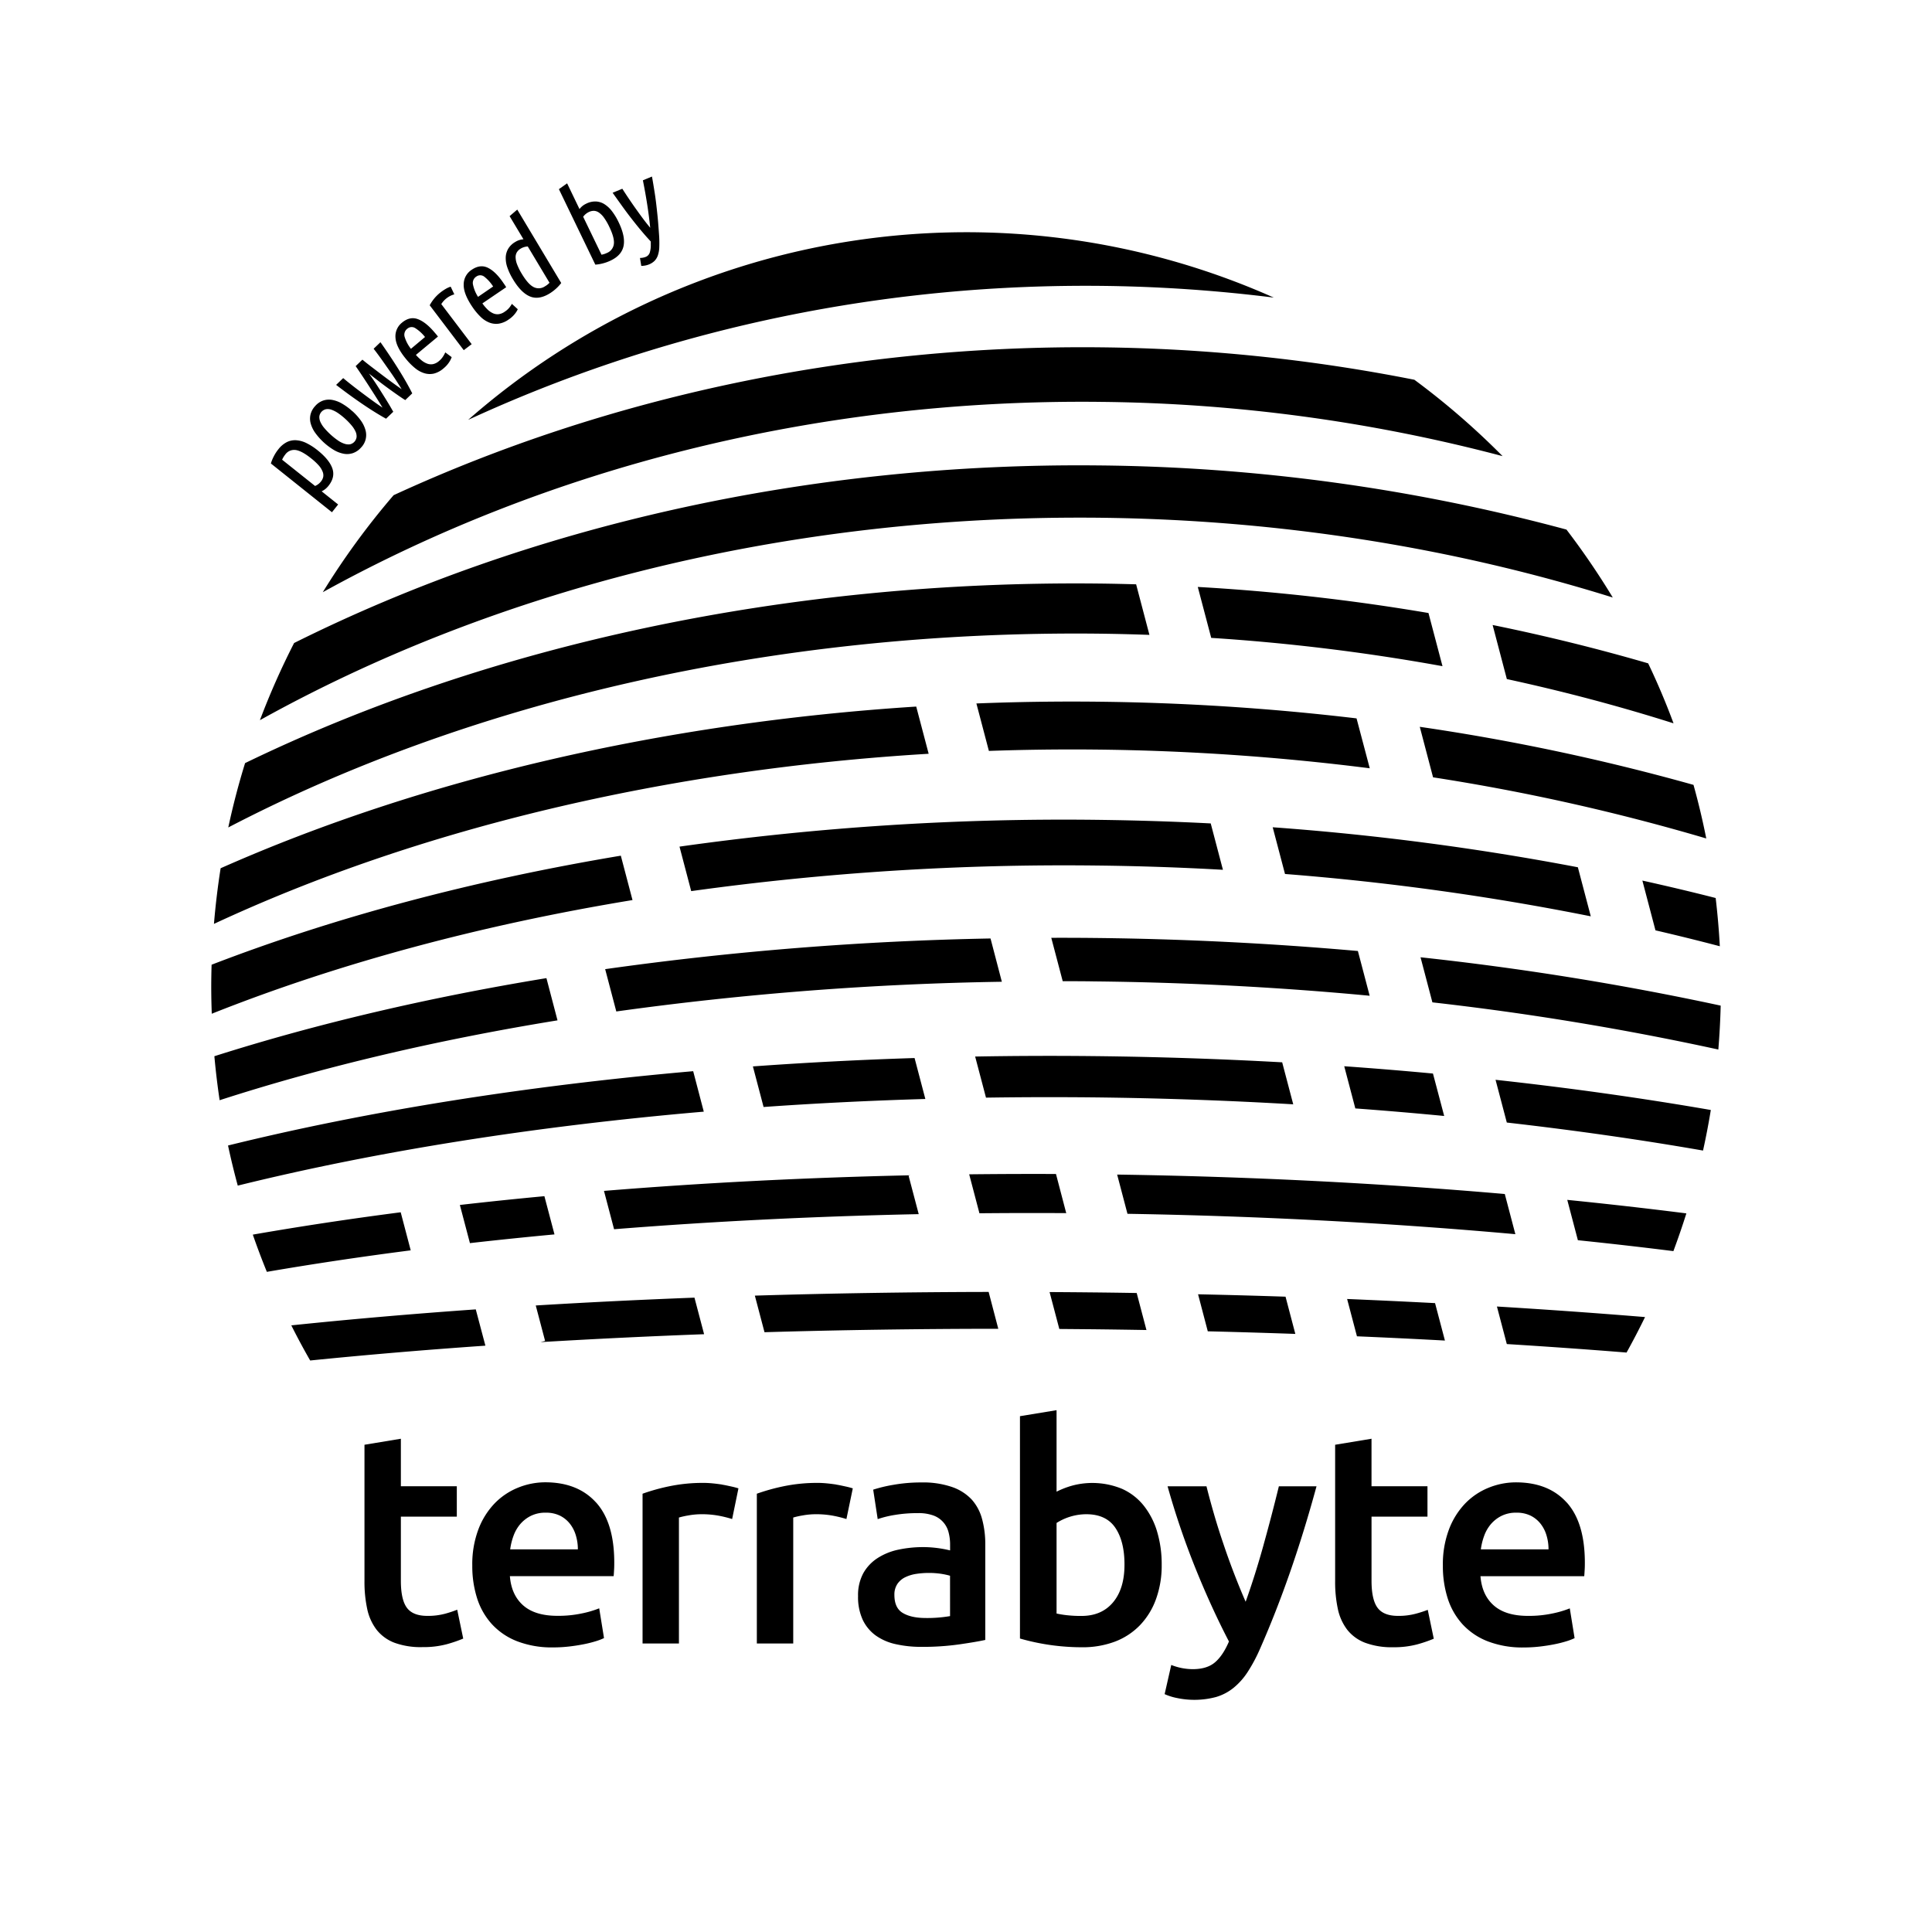 <svg id="Layer_1" data-name="Layer 1" xmlns="http://www.w3.org/2000/svg" viewBox="0 0 1024 1024">
  <path d="M556.3,684.82q10.86.06,21.74.17,12.24.12,24.43.33l5.17,19.62q-14.86-.26-29.8-.42l-16.38-.14Zm3.39-62.58q-23.1-.09-46,.17l5.43,20.65q22.9-.22,46-.08ZM714,688.49l5.21,19.78q23.5,1,46.63,2.25l-5.23-19.84Q737.49,689.47,714,688.49Zm-73.85,17.13q23.34.57,46.4,1.38l-5.19-19.73Q658.29,686.49,635,686Zm157.42-72.77c-66.1-5.75-135.2-9.25-205.46-10.3l5.47,20.79c70.43,1.19,139.57,4.86,205.59,10.8ZM400.09,686.71l5.11,19.39c40.5-1.19,81.94-1.8,123.91-1.82L524,684.75C482,684.82,440.58,685.48,400.09,686.71Zm81.48-63.55.86-.23c-55.62,1.22-110,4-162.31,8.27l5.35,20.32c52-4.16,106.15-6.85,161.47-8Zm97.55-41.53c35.81.38,71.33,1.62,106.32,3.68l-5.86-22.26c-33-1.83-66.51-2.94-100.23-3.29q-31.41-.33-62.5.23l5.74,21.78Q550.72,581.35,579.12,581.63ZM366.35,472.31a1436.17,1436.17,0,0,1,214.06-13.57q34.1.36,67.77,2.27l-6.47-24.58q-30.35-1.56-61.05-1.91a1457.59,1457.59,0,0,0-220.51,14.21Zm118.39,88.47q-43.39,1.38-85.69,4.44l5.66,21.51c28.17-2,56.8-3.4,85.74-4.25Zm-241,77.88,5.33,20.22q22.07-2.5,44.82-4.62L288.54,634Q265.81,636.13,243.73,638.66ZM525,497.41a1690.24,1690.24,0,0,0-204.25,16.26l5.9,22.43A1670.67,1670.67,0,0,1,531,520.35Zm187.47,67.72,5.88,22.36q23.76,1.75,47.1,4L759.5,569Q736.18,566.81,712.45,565.13Zm-339.29,142-5.1-19.35c-28.62,1.1-56.72,2.48-84.12,4.15l4.95,18.78-2.42.64C314.69,709.67,343.64,708.26,373.16,707.16ZM517.51,372.85,524.13,398q28.32-1,56.93-.71A1251.18,1251.18,0,0,1,726,407.21l-7-26.45a1277.1,1277.1,0,0,0-137.7-8.85Q549.25,371.58,517.51,372.85ZM580,497.14q-11.41-.12-22.8-.08l6.06,23c5.5,0,11,0,16.5.1,49.5.52,98.44,3.1,146.19,7.61l-6.24-23.72C674,500,627.24,497.63,580,497.14Zm256.3-37.47a1405.24,1405.24,0,0,0-161.74-21.2l6.52,24.76a1371.33,1371.33,0,0,1,162.07,22.44ZM757.12,324.91a1106.17,1106.17,0,0,0-122.27-13.82l7.12,27a1074.1,1074.1,0,0,1,122.58,15Zm79.19,332.43q25.7,2.65,50.62,5.78,3.69-9.89,6.88-20-31-3.93-63.13-7.16ZM798.66,359.92q45.5,9.87,88.35,23.46-6-16.23-13.45-31.79-40.32-11.74-82.44-20.33ZM752.91,507.38l6.29,23.89a1507.31,1507.31,0,0,1,151.55,25Q911.7,544.74,912,533A1543.19,1543.19,0,0,0,752.91,507.38Zm45.73,205q32.26,2,63.47,4.5,5.13-9.25,9.8-18.81-38.42-3.15-78.51-5.59Zm0-117.41c35.68,4.07,70.43,9,104,14.85q2.36-10.65,4.13-21.5c-36.75-6.36-74.91-11.72-114.1-16ZM877.43,493.1q17.27,4,34.11,8.43c-.46-8.6-1.21-17.12-2.2-25.57q-19.19-4.89-38.85-9.24ZM582.34,274.41c96.06,1,188.1,15.94,272.46,42.28a403,403,0,0,0-24.54-36,986.06,986.06,0,0,0-247.63-34c-152.75-1.62-301.16,31.47-426.75,94.12a398,398,0,0,0-18.12,40.9C259.51,314,410.26,274.36,572,274.36,575.42,274.36,578.88,274.37,582.34,274.41Zm1.29-122.89a800,800,0,0,1,91.5,6.21,400.36,400.36,0,0,0-427,64.81c98.82-45.56,210.13-71.06,327.08-71.06C578,151.48,580.83,151.49,583.63,151.52ZM759.55,412a1112.57,1112.57,0,0,1,144.8,32.4Q901.49,430,897.59,416a1153.18,1153.18,0,0,0-145.08-30.77ZM583,213a866.55,866.55,0,0,1,213.4,28.76,402.48,402.48,0,0,0-46.75-40.48,903.11,903.11,0,0,0-166.35-17.19c-132.13-1.38-260.95,26-374.67,78.37a401.75,401.75,0,0,0-37.55,51.42C289.39,248.52,431.6,211.36,583,213ZM581.7,335.85q13.81.15,27.52.65l-7.05-26.8c-6.72-.19-13.45-.34-20.19-.41-163.27-1.72-321.48,31.85-452.08,95.17q-5.19,16.76-8.91,34.11C247.94,372.44,408.76,334.06,581.7,335.85ZM485.62,374.5c-134,8.59-261.25,38.08-368.68,85.69q-2.3,14.58-3.54,29.49C222.21,439,353.56,407.83,492.21,399.51Zm-196,143.93c-62.68,10.29-121.9,24.17-176,41.39q1.07,11.76,2.79,23.32c54.76-17.72,115.08-31.92,179.08-42.33Zm39.43-64.9c-77.88,13-151.2,32.45-216.9,57.79-.12,3.93-.19,7.86-.19,11.82,0,4.74.11,9.46.28,14.16,67-26.66,142.49-47,223-60.25Zm-116.67,189q-40.59,5.26-78.38,11.85,3.47,10,7.44,19.73,36.75-6.32,76.25-11.4ZM252.17,694c-33.87,2.39-66.56,5.22-97.77,8.47q4.74,9.45,10,18.62c29.74-3,60.77-5.63,92.87-7.86ZM367.4,567.75c-88.77,7.79-172.38,21.09-246.54,39.39q2.3,10.74,5.16,21.26c74.14-18.31,158-31.56,247-39.2ZM235.82,855.33a35,35,0,0,1-9.32,1.12q-7.65,0-10.84-4.3t-3.19-14.35V803.85h29.65v-16.1H212.47V762.56l-19.29,3.19V838a68,68,0,0,0,1.44,14.74,27.48,27.48,0,0,0,4.94,11,22,22,0,0,0,9.49,6.94A40.41,40.41,0,0,0,224,873a47.61,47.61,0,0,0,12.75-1.52,71.93,71.93,0,0,0,8.77-3l-3.19-15.3A61.35,61.35,0,0,1,235.82,855.33Zm80.1-59q9.65,10.68,9.65,31.88c0,1.06,0,2.26-.08,3.58s-.14,2.53-.24,3.59h-55q.78,10,7.09,15.54t18.25,5.5a59.4,59.4,0,0,0,12.83-1.28,52.88,52.88,0,0,0,9.17-2.7l2.55,15.78a31,31,0,0,1-4.39,1.67,61,61,0,0,1-6.37,1.59q-3.58.72-7.73,1.2a73.49,73.49,0,0,1-8.45.48,51.11,51.11,0,0,1-19.13-3.27,35.65,35.65,0,0,1-13.39-9.09,37.08,37.08,0,0,1-7.81-13.7,56.06,56.06,0,0,1-2.55-17.3,52.39,52.39,0,0,1,3.27-19.29,40.51,40.51,0,0,1,8.68-13.79,36.08,36.08,0,0,1,12.44-8.28,38.44,38.44,0,0,1,14.34-2.79Q306.28,785.68,315.92,796.36Zm-9.64,24.86a25.17,25.17,0,0,0-1.12-7.57,18.19,18.19,0,0,0-3.27-6.22,15.43,15.43,0,0,0-5.25-4.14,16.82,16.82,0,0,0-7.42-1.51,17.21,17.21,0,0,0-7.81,1.67,18,18,0,0,0-5.66,4.38,20.07,20.07,0,0,0-3.58,6.22,33.24,33.24,0,0,0-1.76,7.17Zm76.37-34.35c-1.7-.26-3.41-.48-5.1-.64s-3.19-.23-4.47-.23a87.1,87.1,0,0,0-18.57,1.83,105.41,105.41,0,0,0-13.94,3.9v79.38h19.28V804.33a41.41,41.41,0,0,1,5-1.12,39.3,39.3,0,0,1,6.78-.64,49,49,0,0,1,9.8.88,63.6,63.6,0,0,1,6.62,1.67l3.34-16.26c-1-.31-2.23-.66-3.82-1S384.35,787.14,382.65,786.87Zm60.57,0c-1.7-.26-3.4-.48-5.1-.64s-3.19-.23-4.46-.23a87.13,87.13,0,0,0-18.58,1.83,106.29,106.29,0,0,0-13.94,3.9v79.38h19.29V804.33a40.5,40.5,0,0,1,5-1.12,39.19,39.19,0,0,1,6.77-.64,48.88,48.88,0,0,1,9.8.88,63.6,63.6,0,0,1,6.62,1.67L452,788.86c-1-.31-2.24-.66-3.83-1S444.92,787.14,443.22,786.87Zm77.32,18.33a51,51,0,0,1,1.68,13.47V869.2q-4.47,1-13.47,2.31a138.06,138.06,0,0,1-20.33,1.36,60.71,60.71,0,0,1-13.7-1.44,28.7,28.7,0,0,1-10.61-4.62,21.82,21.82,0,0,1-6.85-8.29,28.68,28.68,0,0,1-2.47-12.59,24.35,24.35,0,0,1,2.79-12.12,22.86,22.86,0,0,1,7.57-8,32.77,32.77,0,0,1,11.08-4.47A62.59,62.59,0,0,1,489.38,820a58.14,58.14,0,0,1,6.69.4,61,61,0,0,1,7.5,1.35v-3.19a25,25,0,0,0-.8-6.37,12.76,12.76,0,0,0-8-8.93,22.8,22.8,0,0,0-8.21-1.27,72.62,72.62,0,0,0-12.27.95,54.33,54.33,0,0,0-9.09,2.23l-2.39-15.62A75.65,75.65,0,0,1,473.44,787a83.8,83.8,0,0,1,15-1.27,47,47,0,0,1,16.1,2.39A25.71,25.71,0,0,1,515,794.76,25,25,0,0,1,520.54,805.2Zm-17,30a37.84,37.84,0,0,0-4.63-1,42.92,42.92,0,0,0-6.69-.48,44.4,44.4,0,0,0-6.46.48,20.16,20.16,0,0,0-5.89,1.76,10.64,10.64,0,0,0-4.23,3.58,10.06,10.06,0,0,0-1.59,5.82q0,6.85,4.3,9.49T490,857.57a71.59,71.59,0,0,0,13.55-1Zm109.71-23.51a60.29,60.29,0,0,1,2.47,17.77,52.16,52.16,0,0,1-3,18.09,39,39,0,0,1-8.44,13.79,36.42,36.42,0,0,1-13.31,8.77,48.67,48.67,0,0,1-17.7,3,119.1,119.1,0,0,1-32.67-4.63V750.61L560,747.42v43.2a46.21,46.21,0,0,1,8.21-3.19,41.26,41.26,0,0,1,26.46,1.67A30.81,30.81,0,0,1,606.19,798,40.88,40.88,0,0,1,613.28,811.74ZM596,829.19q0-12.27-4.86-19.44t-15.39-7.18A29.64,29.64,0,0,0,560,807.2v48a51,51,0,0,0,5.34.88,65.59,65.59,0,0,0,7.89.4q10.68,0,16.74-7.25T596,829.19Zm73.74-10.44q-4.44,16-9.52,30.21-3-6.86-6.08-14.83t-5.76-16q-2.73-8-5-15.86t-3.92-14.5H618.84a422.88,422.88,0,0,0,15,44q8.4,20.73,17.53,38.26-3.2,7.49-7.45,11.08c-2.82,2.39-6.75,3.58-11.76,3.58a31.27,31.27,0,0,1-11.37-2.23l-3.51,15.46a29.56,29.56,0,0,0,6.62,2.08,44.59,44.59,0,0,0,20.67-.56,26.76,26.76,0,0,0,9.25-4.86,36.22,36.22,0,0,0,7.5-8.45,84.78,84.78,0,0,0,6.54-12.28q17-38.57,29.92-86.07H677.82Q674.18,802.74,669.73,818.75Zm80.55,36.58a35,35,0,0,1-9.32,1.12q-7.65,0-10.84-4.3t-3.19-14.35V803.85h29.65v-16.1H726.93V762.56l-19.28,3.19V838a68,68,0,0,0,1.43,14.74,27.48,27.48,0,0,0,4.94,11,22,22,0,0,0,9.49,6.94,40.41,40.41,0,0,0,14.9,2.39,47.61,47.61,0,0,0,12.75-1.52,71.93,71.93,0,0,0,8.77-3l-3.19-15.3A60.58,60.58,0,0,1,750.28,855.33Zm80.1-59Q840,807,840,828.24c0,1.06,0,2.26-.08,3.58s-.14,2.53-.24,3.59h-55q.78,10,7.09,15.54t18.25,5.5a59.4,59.4,0,0,0,12.83-1.28,52.88,52.88,0,0,0,9.17-2.7l2.55,15.78a31,31,0,0,1-4.39,1.67,61,61,0,0,1-6.37,1.59q-3.58.72-7.73,1.2a73.49,73.49,0,0,1-8.45.48,51.11,51.11,0,0,1-19.13-3.27,35.65,35.65,0,0,1-13.39-9.09,37.08,37.08,0,0,1-7.81-13.7,56.06,56.06,0,0,1-2.55-17.3,52.39,52.39,0,0,1,3.27-19.29,40.51,40.51,0,0,1,8.68-13.79,36.08,36.08,0,0,1,12.44-8.28,38.47,38.47,0,0,1,14.34-2.79Q820.74,785.68,830.38,796.36Zm-9.64,24.86a25.17,25.17,0,0,0-1.12-7.57,18.19,18.19,0,0,0-3.27-6.22,15.43,15.43,0,0,0-5.25-4.14,16.82,16.82,0,0,0-7.42-1.51,17.21,17.21,0,0,0-7.81,1.67,18,18,0,0,0-5.66,4.38,20.07,20.07,0,0,0-3.58,6.22,33.24,33.24,0,0,0-1.76,7.17ZM179.22,267.39l-3.28,4.11-32.36-25.84a20.3,20.3,0,0,1,1.52-3.76,21.39,21.39,0,0,1,2.42-3.75,13.53,13.53,0,0,1,4.49-3.81,9.76,9.76,0,0,1,5-1,14.46,14.46,0,0,1,5.42,1.51,32.07,32.07,0,0,1,5.9,3.81q6.18,4.95,7.81,9.57t-2,9.23a10.76,10.76,0,0,1-1.78,1.79,9.92,9.92,0,0,1-1.88,1.16ZM167,257.58a7.78,7.78,0,0,0,3.11-2.37,5.81,5.81,0,0,0,1.21-2.47A5,5,0,0,0,171,250a11.12,11.12,0,0,0-2-3.25,31.09,31.09,0,0,0-4.11-3.82q-5-4-8.23-4.42a5.79,5.79,0,0,0-5.5,2.45,14.08,14.08,0,0,0-.85,1.21,12.22,12.22,0,0,0-.78,1.49Zm19.76-39.67a30.87,30.87,0,0,1,4.5,5,15.71,15.71,0,0,1,2.44,5,9.5,9.5,0,0,1-2.34,9.31,10.18,10.18,0,0,1-4.25,2.92,9.76,9.76,0,0,1-4.84.37,16,16,0,0,1-5.19-1.94,33.51,33.51,0,0,1-9.89-9,15.94,15.94,0,0,1-2.48-5,9.67,9.67,0,0,1-.13-4.86,10.15,10.15,0,0,1,2.49-4.52,9.92,9.92,0,0,1,4.23-2.89,9.81,9.81,0,0,1,4.83-.33,16.09,16.09,0,0,1,5.24,2A30.59,30.59,0,0,1,186.71,217.91ZM183,222a35.44,35.44,0,0,0-3.76-3,15.13,15.13,0,0,0-3.43-1.79,6,6,0,0,0-3-.32,4.49,4.49,0,0,0-3.56,3.92,6.48,6.48,0,0,0,.62,2.95A13.57,13.57,0,0,0,172,227a37.42,37.42,0,0,0,7.1,6.43,13.11,13.11,0,0,0,3.43,1.75,6.44,6.44,0,0,0,3,.31A4.52,4.52,0,0,0,189,231.6a6.07,6.07,0,0,0-.59-2.94,14.18,14.18,0,0,0-2.1-3.22A34.27,34.27,0,0,0,183,222Zm25.44-3.76-3.83,3.68q-5.61-3.1-12.36-7.68T178.15,204l3.75-3.6q1.95,1.66,4.68,3.8c1.81,1.42,3.69,2.85,5.64,4.31s3.84,2.86,5.69,4.19,3.45,2.45,4.82,3.33c-.83-1.39-1.88-3.09-3.13-5.07s-2.55-4-3.89-6.09-2.65-4.07-3.93-6-2.38-3.53-3.27-4.82l3.57-3.43q1.78,1.5,4.51,3.59l5.68,4.33q2.94,2.24,5.78,4.3t4.83,3.44c-.83-1.39-1.89-3.05-3.16-5s-2.6-3.86-4-5.84-2.73-3.91-4.08-5.78-2.55-3.47-3.61-4.82l3.62-3.47q5.34,7.58,9.65,14.48t7.2,12.64l-3.71,3.56q-1.63-1-4-2.66c-1.61-1.12-3.31-2.34-5.1-3.64s-3.57-2.64-5.33-4-3.36-2.62-4.8-3.76q1.62,2.22,3.47,5c1.23,1.88,2.44,3.75,3.62,5.64s2.3,3.67,3.32,5.36S207.8,217.16,208.45,218.24Zm12-30.13a25,25,0,0,0,3,2.89,10.4,10.4,0,0,0,3,1.74,5.8,5.8,0,0,0,3.08.25,7.08,7.08,0,0,0,3.2-1.67,10.11,10.11,0,0,0,2.18-2.49,15.07,15.07,0,0,0,1.11-2.06l3.39,2.52a12.11,12.11,0,0,1-1.29,2.6,14.15,14.15,0,0,1-3,3.33A12.3,12.3,0,0,1,230,198a10,10,0,0,1-5-.16,14.12,14.12,0,0,1-4.85-2.6,32.32,32.32,0,0,1-4.68-4.63c-3.69-4.4-5.65-8.25-5.85-11.55a9.19,9.19,0,0,1,3.39-8q4.17-3.5,8.47-1.9t8.92,7.12l.86,1c.3.35.58.72.86,1.11Zm-4.64-13.82a4,4,0,0,0-1.28,4.42,18.91,18.91,0,0,0,3.29,6.17l7.46-6.26a20.93,20.93,0,0,0-5.12-4.67A3.51,3.51,0,0,0,215.82,174.29Zm25-18.28a12,12,0,0,0-6.91,5.17L250,182.42l-4.2,3.18-18.05-23.8a22.38,22.38,0,0,1,2.4-3.58,21.34,21.34,0,0,1,3.68-3.5,25.41,25.41,0,0,1,2.45-1.63,11.76,11.76,0,0,1,2.59-1.14Zm14.87,4.8a24.5,24.5,0,0,0,2.69,3.18,10.27,10.27,0,0,0,2.83,2,5.85,5.85,0,0,0,3,.55,7.06,7.06,0,0,0,3.34-1.35A9.93,9.93,0,0,0,270,163a15.66,15.66,0,0,0,1.31-1.94l3.12,2.84a11.34,11.34,0,0,1-1.54,2.46,14.26,14.26,0,0,1-3.31,3,12.34,12.34,0,0,1-5.35,2.21,10,10,0,0,1-5-.65,14.13,14.13,0,0,1-4.58-3.07,33.1,33.1,0,0,1-4.2-5.06q-4.86-7.12-4.68-12.08A9.2,9.2,0,0,1,250,143q4.5-3.08,8.62-1.06t8.17,8l.76,1.1c.26.38.5.78.74,1.19Zm-3.25-14.2a4,4,0,0,0-1.72,4.27,19.26,19.26,0,0,0,2.67,6.46l8-5.49a20.89,20.89,0,0,0-4.63-5.16A3.5,3.5,0,0,0,252.43,146.61Zm17.68-32.05,4.06-3.47L297.46,150a21,21,0,0,1-2.77,3,22.59,22.59,0,0,1-3.6,2.68q-5.67,3.39-10.33,1.39t-8.9-9.09a32.45,32.45,0,0,1-2.92-6.13,14.88,14.88,0,0,1-.89-5.42,9.69,9.69,0,0,1,1.33-4.62,10.48,10.48,0,0,1,3.77-3.6,9.37,9.37,0,0,1,2.21-1,10.88,10.88,0,0,1,2.09-.39Zm9.63,16.08a7.93,7.93,0,0,0-3.75,1.13,5.91,5.91,0,0,0-2,1.9,5,5,0,0,0-.7,2.7,11.11,11.11,0,0,0,.79,3.76,31,31,0,0,0,2.5,5q3.32,5.52,6.22,7a5.85,5.85,0,0,0,6-.34A13.89,13.89,0,0,0,290,151a10.82,10.82,0,0,0,1.25-1.13Zm27.41-19.84a11.31,11.31,0,0,1,1.47-1.54,9.65,9.65,0,0,1,2.06-1.29,10.57,10.57,0,0,1,5.13-1.18,9.3,9.3,0,0,1,4.57,1.43,15.51,15.51,0,0,1,4,3.74,32,32,0,0,1,3.51,5.81q3.6,7.44,2.65,12.46t-6.79,7.83a22.14,22.14,0,0,1-4.21,1.54,21.43,21.43,0,0,1-4,.66l-19.3-40,4.35-3.09ZM318.81,135a12.5,12.5,0,0,0,1.63-.42c.5-.18.95-.37,1.36-.56a5.86,5.86,0,0,0,3.57-4.79q.36-3.25-2.43-9a30.36,30.36,0,0,0-2.81-4.85,11.1,11.1,0,0,0-2.71-2.73,5,5,0,0,0-2.64-.9,5.9,5.9,0,0,0-2.69.63,7.93,7.93,0,0,0-3,2.51Zm25.82-14.24q-.63-6.18-1.58-12.29t-2.3-12.9l4.8-2c.55,2.91,1,5.8,1.46,8.67s.79,5.66,1.09,8.37.57,5.27.76,7.71.36,4.65.49,6.65a60.46,60.46,0,0,1,.08,6.06,14.83,14.83,0,0,1-.74,4.3,7.76,7.76,0,0,1-1.74,2.91,9,9,0,0,1-3,1.92,9.55,9.55,0,0,1-2.14.6,12.45,12.45,0,0,1-1.92.18l-.69-4.22a8.07,8.07,0,0,0,3-.55,3.64,3.64,0,0,0,2.18-2.26,13.6,13.6,0,0,0,.55-4.28V128q-2.26-2.41-4.82-5.44c-1.7-2-3.42-4.16-5.17-6.39s-3.49-4.56-5.24-7-3.4-4.74-5-7l5.14-2.13q1.53,2.4,3.43,5.22c1.26,1.88,2.56,3.75,3.88,5.6s2.62,3.65,3.91,5.37S343.57,119.45,344.63,120.73Z"/>
</svg>
